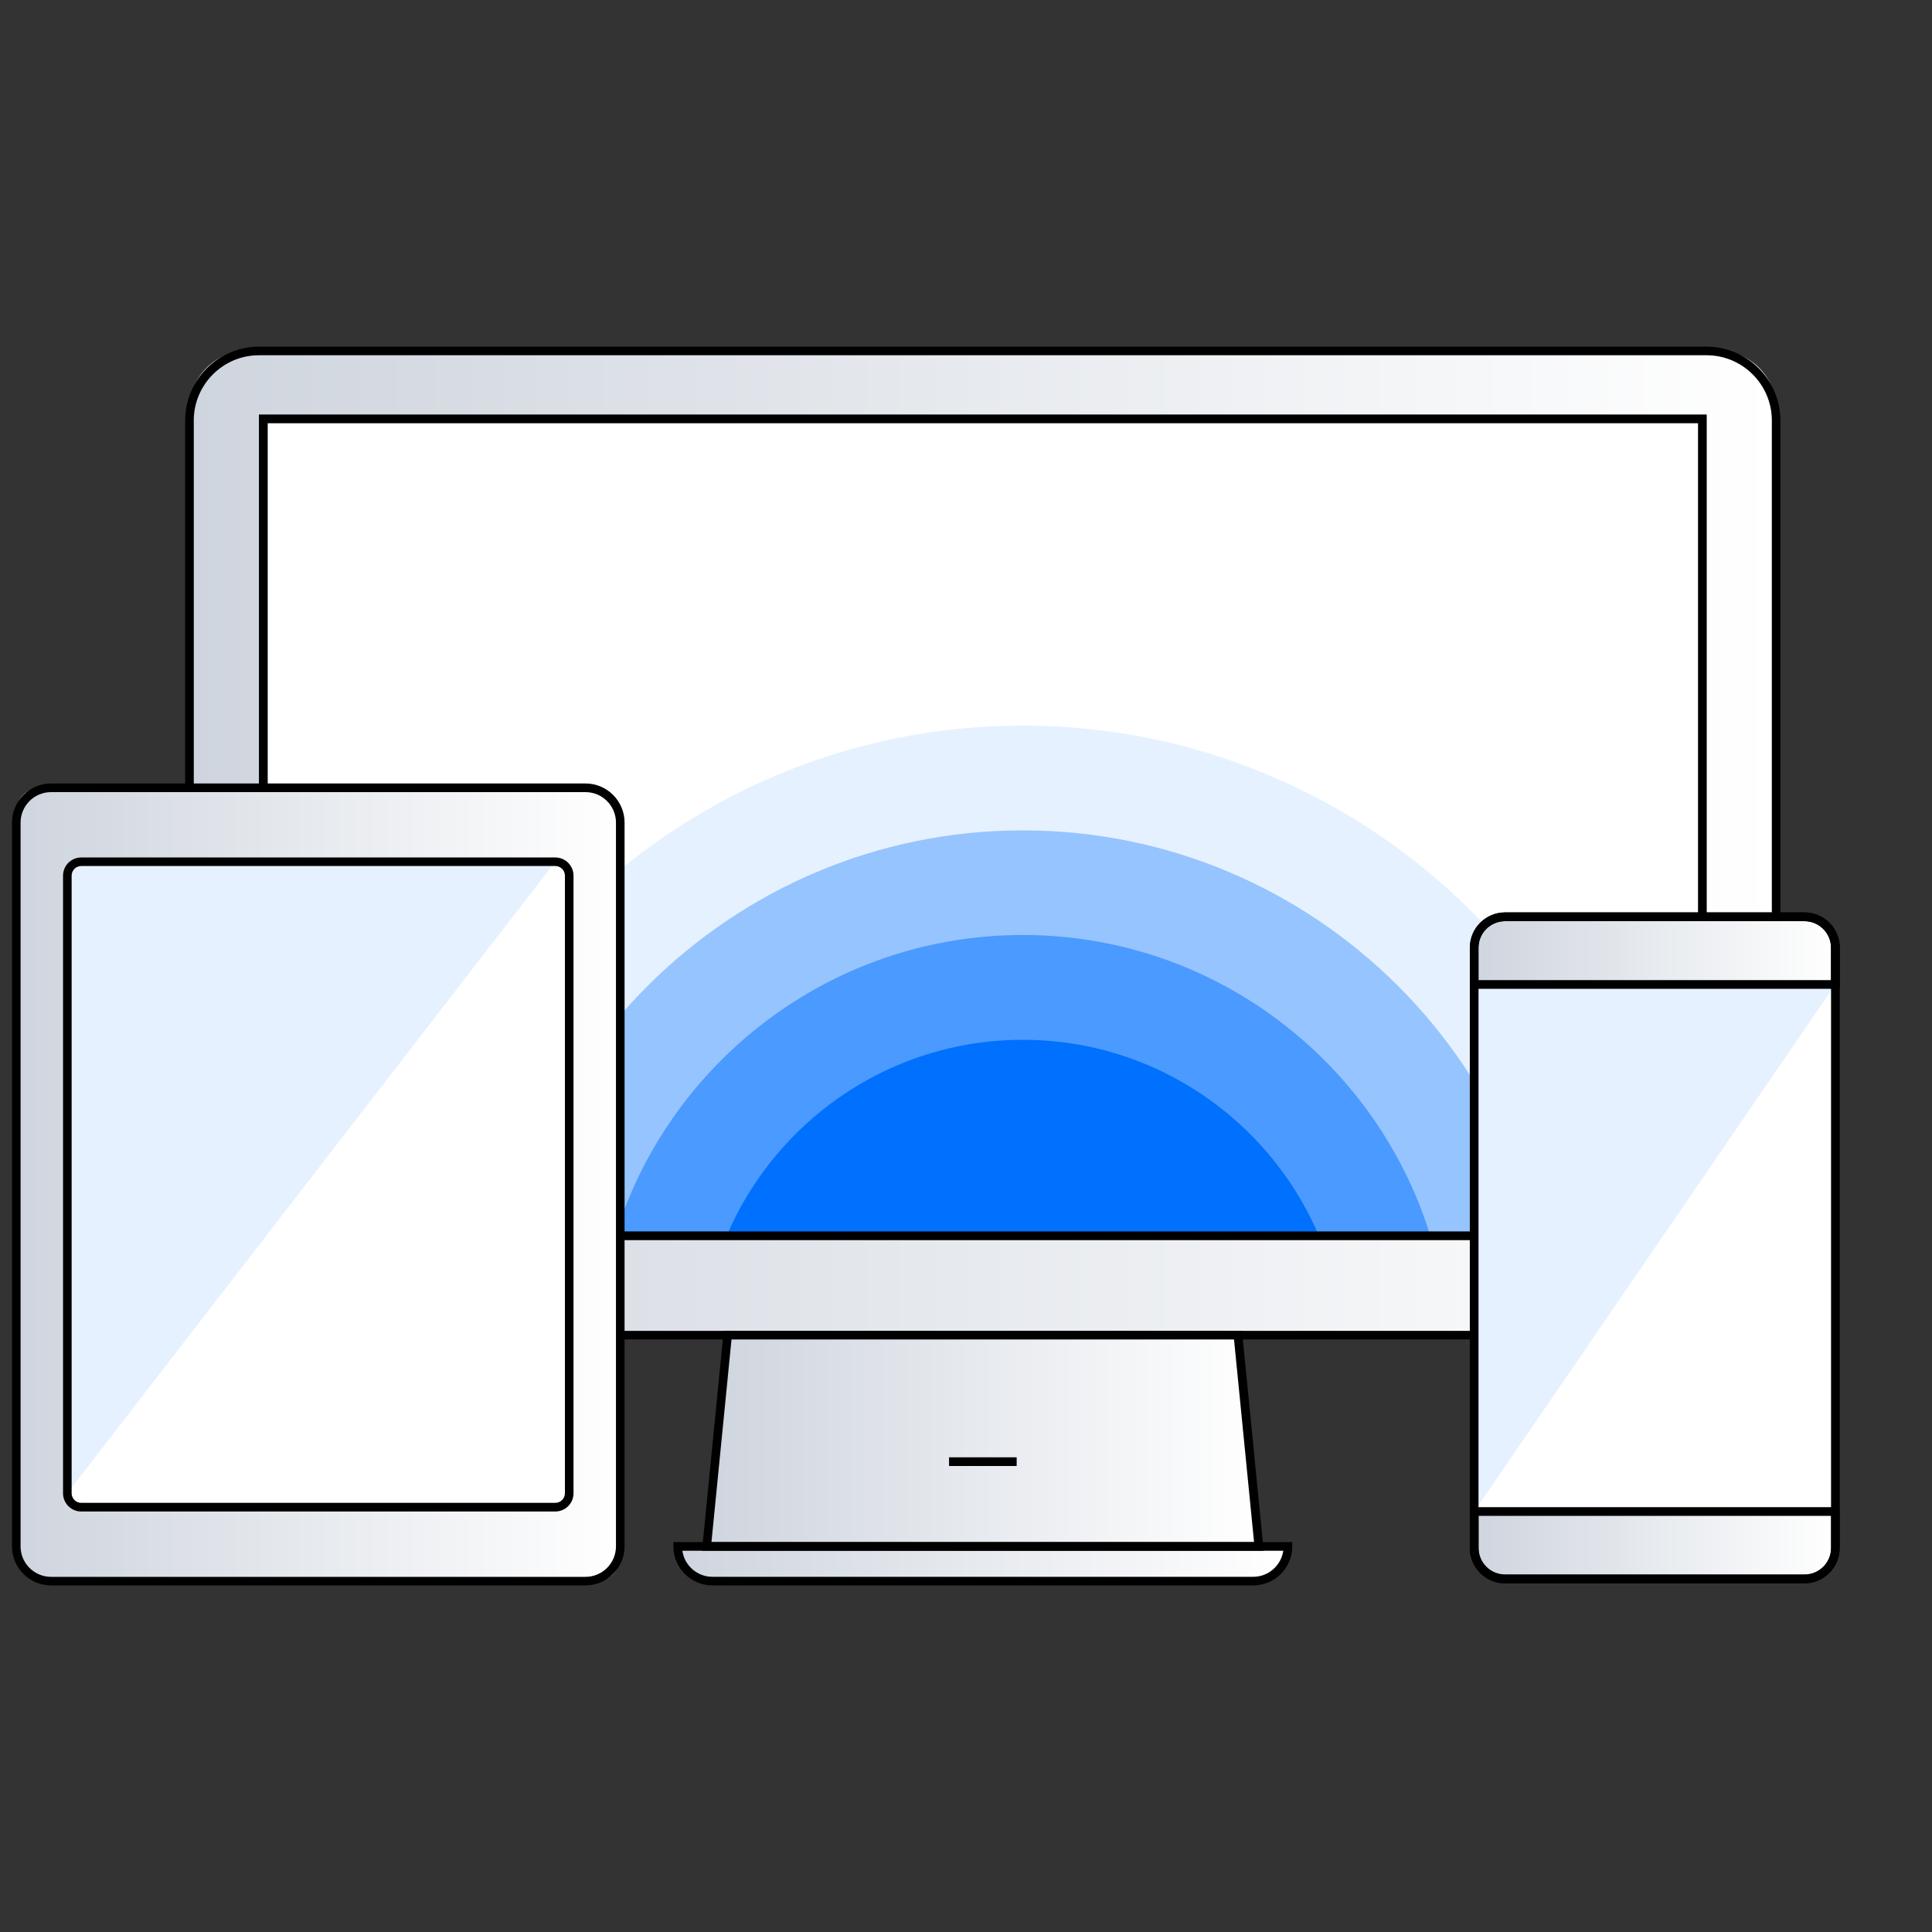 <?xml version="1.0" encoding="UTF-8"?>
<svg id="Finals" xmlns="http://www.w3.org/2000/svg" xmlns:xlink="http://www.w3.org/1999/xlink" version="1.1" viewBox="0 0 400 400">
  <rect x="0" y="0" width="400" height="400" fill="#333333" stroke="none"/>
  <!-- Generator: Adobe Illustrator 30.0.0, SVG Export Plug-In . SVG Version: 2.1.1 Build 123)  -->
  <defs>
    <style>
      .st0 {
        fill: none;
      }

      .st1 {
        fill: url(#linear-gradient2);
      }

      .st2 {
        fill: url(#linear-gradient1);
      }

      .st3 {
        fill: url(#linear-gradient3);
      }

      .st4 {
        fill: url(#linear-gradient4);
      }

      .st5 {
        fill: url(#linear-gradient);
      }

      .st6 {
        opacity: .8;
      }

      .st6, .st7 {
        fill: #fff;
      }

      .st8 {
        opacity: .35;
      }

      .st8, .st9, .st10 {
        isolation: isolate;
      }

      .st8, .st9, .st10, .st11 {
        fill: #0070ff;
      }

      .st9 {
        opacity: .5;
      }

      .st10 {
        opacity: .1;
      }

      .st12 {
        clip-path: url(#clippath);
      }
    </style>
    <linearGradient id="linear-gradient" x1="39.22" y1="174.53" x2="367.73" y2="174.53" gradientUnits="userSpaceOnUse">
      <stop offset="0" stop-color="#cfd5de"/>
      <stop offset="1" stop-color="#fff"/>
    </linearGradient>
    <linearGradient id="linear-gradient1" x1="146.33" y1="688.3" x2="260.64" y2="688.3" gradientTransform="translate(0 -390)" gradientUnits="userSpaceOnUse">
      <stop offset="0" stop-color="#cfd5de"/>
      <stop offset="1" stop-color="#fff"/>
    </linearGradient>
    <clipPath id="clippath">
      <rect class="st0" x="54.5" y="86.71" width="297.95" height="169.14"/>
    </clipPath>
    <linearGradient id="linear-gradient2" x1="140.3" y1="713.76" x2="266.64" y2="713.76" gradientTransform="translate(0 -390)" gradientUnits="userSpaceOnUse">
      <stop offset="0" stop-color="#cfd5de"/>
      <stop offset="1" stop-color="#fff"/>
    </linearGradient>
    <linearGradient id="linear-gradient3" x1="3.35" y1="635.21" x2="128.4" y2="635.21" gradientTransform="translate(0 -390)" gradientUnits="userSpaceOnUse">
      <stop offset="0" stop-color="#cfd5de"/>
      <stop offset="1" stop-color="#fff"/>
    </linearGradient>
    <linearGradient id="linear-gradient4" x1="305.22" y1="648.39" x2="379.98" y2="648.39" gradientTransform="translate(0 -390)" gradientUnits="userSpaceOnUse">
      <stop offset="0" stop-color="#cfd5de"/>
      <stop offset="1" stop-color="#fff"/>
    </linearGradient>
  </defs>
  <rect class="st7" x="55.41" y="87.62" width="296.15" height="167.34"/>
  <path class="st5" d="M366.34,79.05c-1.13-2.15-2.89-3.91-5.04-5.04-.01,0-.02-.01-.05-.02-1.66-.86-3.53-1.34-5.52-1.34H51.22c-1.99,0-3.86.48-5.52,1.34-.01,0-.02.01-.04.02-2.14,1.12-3.9,2.87-5.03,4.99-.91,1.68-1.42,3.6-1.42,5.64v179.77c0,2.06.53,4.01,1.44,5.71t.01.01c1.03,1.9,2.56,3.48,4.4,4.57.04.02.07.05.12.08,1.76,1.03,3.83,1.62,6.02,1.62h304.51c2.15,0,4.16-.56,5.92-1.56,1.9-1.07,3.46-2.64,4.52-4.54,1-1.74,1.56-3.76,1.56-5.9V84.64c0-2.02-.5-3.92-1.39-5.59ZM351.55,87.62v167.34H55.41V87.62h296.15Z"/>
  <path d="M366.34,79.05c-1.25-2.05-2.99-3.78-5.04-5.04-.01,0-.02-.01-.05-.02-2.32-1.4-5.03-2.22-7.92-2.22H53.62c-2.89,0-5.6.82-7.92,2.22-.01,0-.02.01-.04.02-2.04,1.25-3.77,2.96-5.03,4.99-1.46,2.34-2.3,5.1-2.3,8.05v174.98c0,2.96.85,5.74,2.33,8.09t.01.01c1.13,1.81,2.64,3.37,4.4,4.57.04.02.07.05.12.08,2.41,1.6,5.32,2.53,8.42,2.53h299.71c3.07,0,5.93-.91,8.32-2.47,1.81-1.18,3.36-2.72,4.52-4.54,1.55-2.39,2.45-5.22,2.45-8.28V87.05c0-2.93-.83-5.68-2.28-8ZM353.33,275.54H53.62c-7.44,0-13.5-6.06-13.5-13.5V87.05c0-7.44,6.06-13.5,13.5-13.5h299.71c7.44,0,13.51,6.06,13.51,13.5v174.98c0,7.44-6.07,13.5-13.51,13.5Z"/>
  <polygon class="st2" points="260.64 320.17 146.33 320.17 150.65 276.43 256.32 276.43 260.64 320.17"/>
  <path class="st6" d="M54.51,86.72v169.14h297.95V86.72H54.51ZM351.55,254.96H55.41V87.62h296.15v167.34Z"/>
  <g class="st12">
    <g>
      <path class="st10" d="M211.76,413.55c-72.6,0-131.66-59.07-131.66-131.66s59.07-131.66,131.66-131.66,131.66,59.07,131.66,131.66-59.07,131.66-131.66,131.66Z"/>
      <path class="st8" d="M211.76,391.86c-60.64,0-109.97-49.33-109.97-109.97s49.33-109.97,109.97-109.97,109.97,49.33,109.97,109.97-49.33,109.97-109.97,109.97Z"/>
      <path class="st9" d="M211.76,370.16c-48.69,0-88.29-39.6-88.29-88.29s39.6-88.29,88.29-88.29,88.29,39.6,88.29,88.29-39.6,88.29-88.29,88.29Z"/>
      <path class="st11" d="M211.76,348.48c-36.72,0-66.6-29.88-66.6-66.6s29.88-66.6,66.6-66.6,66.6,29.88,66.6,66.6-29.88,66.6-66.6,66.6Z"/>
    </g>
  </g>
  <path class="st1" d="M140.31,320.17h126.33c0,3.96-3.21,7.19-7.19,7.19h-111.97c-3.96,0-7.19-3.21-7.19-7.19h.01Z"/>
  <path d="M53.61,85.82v170.94h299.75V85.82H53.61ZM351.55,254.96H55.41V87.62h296.15v167.34Z"/>
  <path d="M261.63,321.07h-116.29l4.49-45.55h107.31l4.49,45.55h0ZM147.32,319.27h112.32l-4.15-41.95h-104.04l-4.15,41.95h.01Z"/>
  <path d="M259.47,328.24h-111.97c-4.45,0-8.08-3.63-8.08-8.08v-.89h128.13v.89c0,4.45-3.63,8.08-8.08,8.08ZM141.28,321.07c.43,3.04,3.05,5.39,6.22,5.39h111.97c3.15,0,5.77-2.35,6.22-5.39h-124.42Z"/>
  <rect x="196.49" y="301.72" width="14" height="1.8"/>
  <rect class="st3" x="3.35" y="163.09" width="125.05" height="164.25" rx="5" ry="5"/>
  <path d="M121.22,328.24H10.57c-4.46,0-8.09-3.63-8.09-8.09v-149.85c0-4.46,3.63-8.09,8.09-8.09h110.65c4.46,0,8.09,3.63,8.09,8.09v149.85c0,4.46-3.63,8.09-8.09,8.09ZM10.57,164c-3.47,0-6.31,2.82-6.31,6.31v149.85c0,3.47,2.82,6.31,6.31,6.31h110.65c3.47,0,6.31-2.82,6.31-6.31v-149.85c0-3.47-2.82-6.31-6.31-6.31H10.57Z"/>
  <rect class="st7" x="13.94" y="178.4" width="103.91" height="133.63" rx="2" ry="2"/>
  <polygon class="st10" points="114.97 178.4 13.94 309.16 13.94 178.4 114.97 178.4"/>
  <path d="M114.97,312.94H16.82c-2.09,0-3.77-1.7-3.77-3.77v-127.87c0-2.09,1.7-3.77,3.77-3.77h98.15c2.09,0,3.77,1.7,3.77,3.77v127.87c0,2.09-1.7,3.77-3.77,3.77ZM16.82,179.3c-1.09,0-1.99.89-1.99,1.99v127.87c0,1.09.89,1.99,1.99,1.99h98.15c1.09,0,1.99-.89,1.99-1.99v-127.87c0-1.09-.89-1.99-1.99-1.99H16.82Z"/>
  <g>
    <rect class="st7" x="305.22" y="189.83" width="74.76" height="137.03" rx="4.43" ry="4.43"/>
    <polygon class="st10" points="305.22 203.83 305.22 312.95 379.98 203.83 305.22 203.83"/>
    <path class="st4" d="M379.98,196.21v7.62h-74.76v-7.62c0-3.53,2.85-6.38,6.38-6.38h62.01c3.53,0,6.38,2.85,6.38,6.38ZM311.6,326.95h62.01c3.53,0,6.38-2.85,6.38-6.38v-7.62h-74.76v7.62c0,3.53,2.85,6.38,6.38,6.38h0Z"/>
    <path d="M380.89,204.72h-76.56v-8.51c0-4.02,3.27-7.29,7.29-7.29h62.01c4.02,0,7.29,3.27,7.29,7.29v8.51h-.01ZM306.13,202.92h72.96v-6.71c0-3.02-2.46-5.49-5.49-5.49h-62.01c-3.02,0-5.49,2.46-5.49,5.49v6.71h.01Z"/>
    <path d="M373.61,327.84h-62.01c-4.02,0-7.29-3.27-7.29-7.29v-8.51h76.56v8.51c0,4.02-3.27,7.29-7.29,7.29h.01ZM306.13,313.84v6.71c0,3.02,2.46,5.49,5.49,5.49h62.01c3.02,0,5.49-2.46,5.49-5.49v-6.71h-72.98Z"/>
    <path d="M373.61,327.75h-62.01c-4.02,0-7.29-3.27-7.29-7.29v-124.27c0-4.02,3.27-7.29,7.29-7.29h62.01c4.02,0,7.29,3.27,7.29,7.29v124.27c0,4.02-3.27,7.29-7.29,7.29ZM311.6,190.72c-3.02,0-5.49,2.46-5.49,5.49v124.27c0,3.02,2.46,5.49,5.49,5.49h62.01c3.02,0,5.49-2.46,5.49-5.49v-124.27c0-3.02-2.46-5.49-5.49-5.49h-62.01Z"/>
  </g>
</svg>